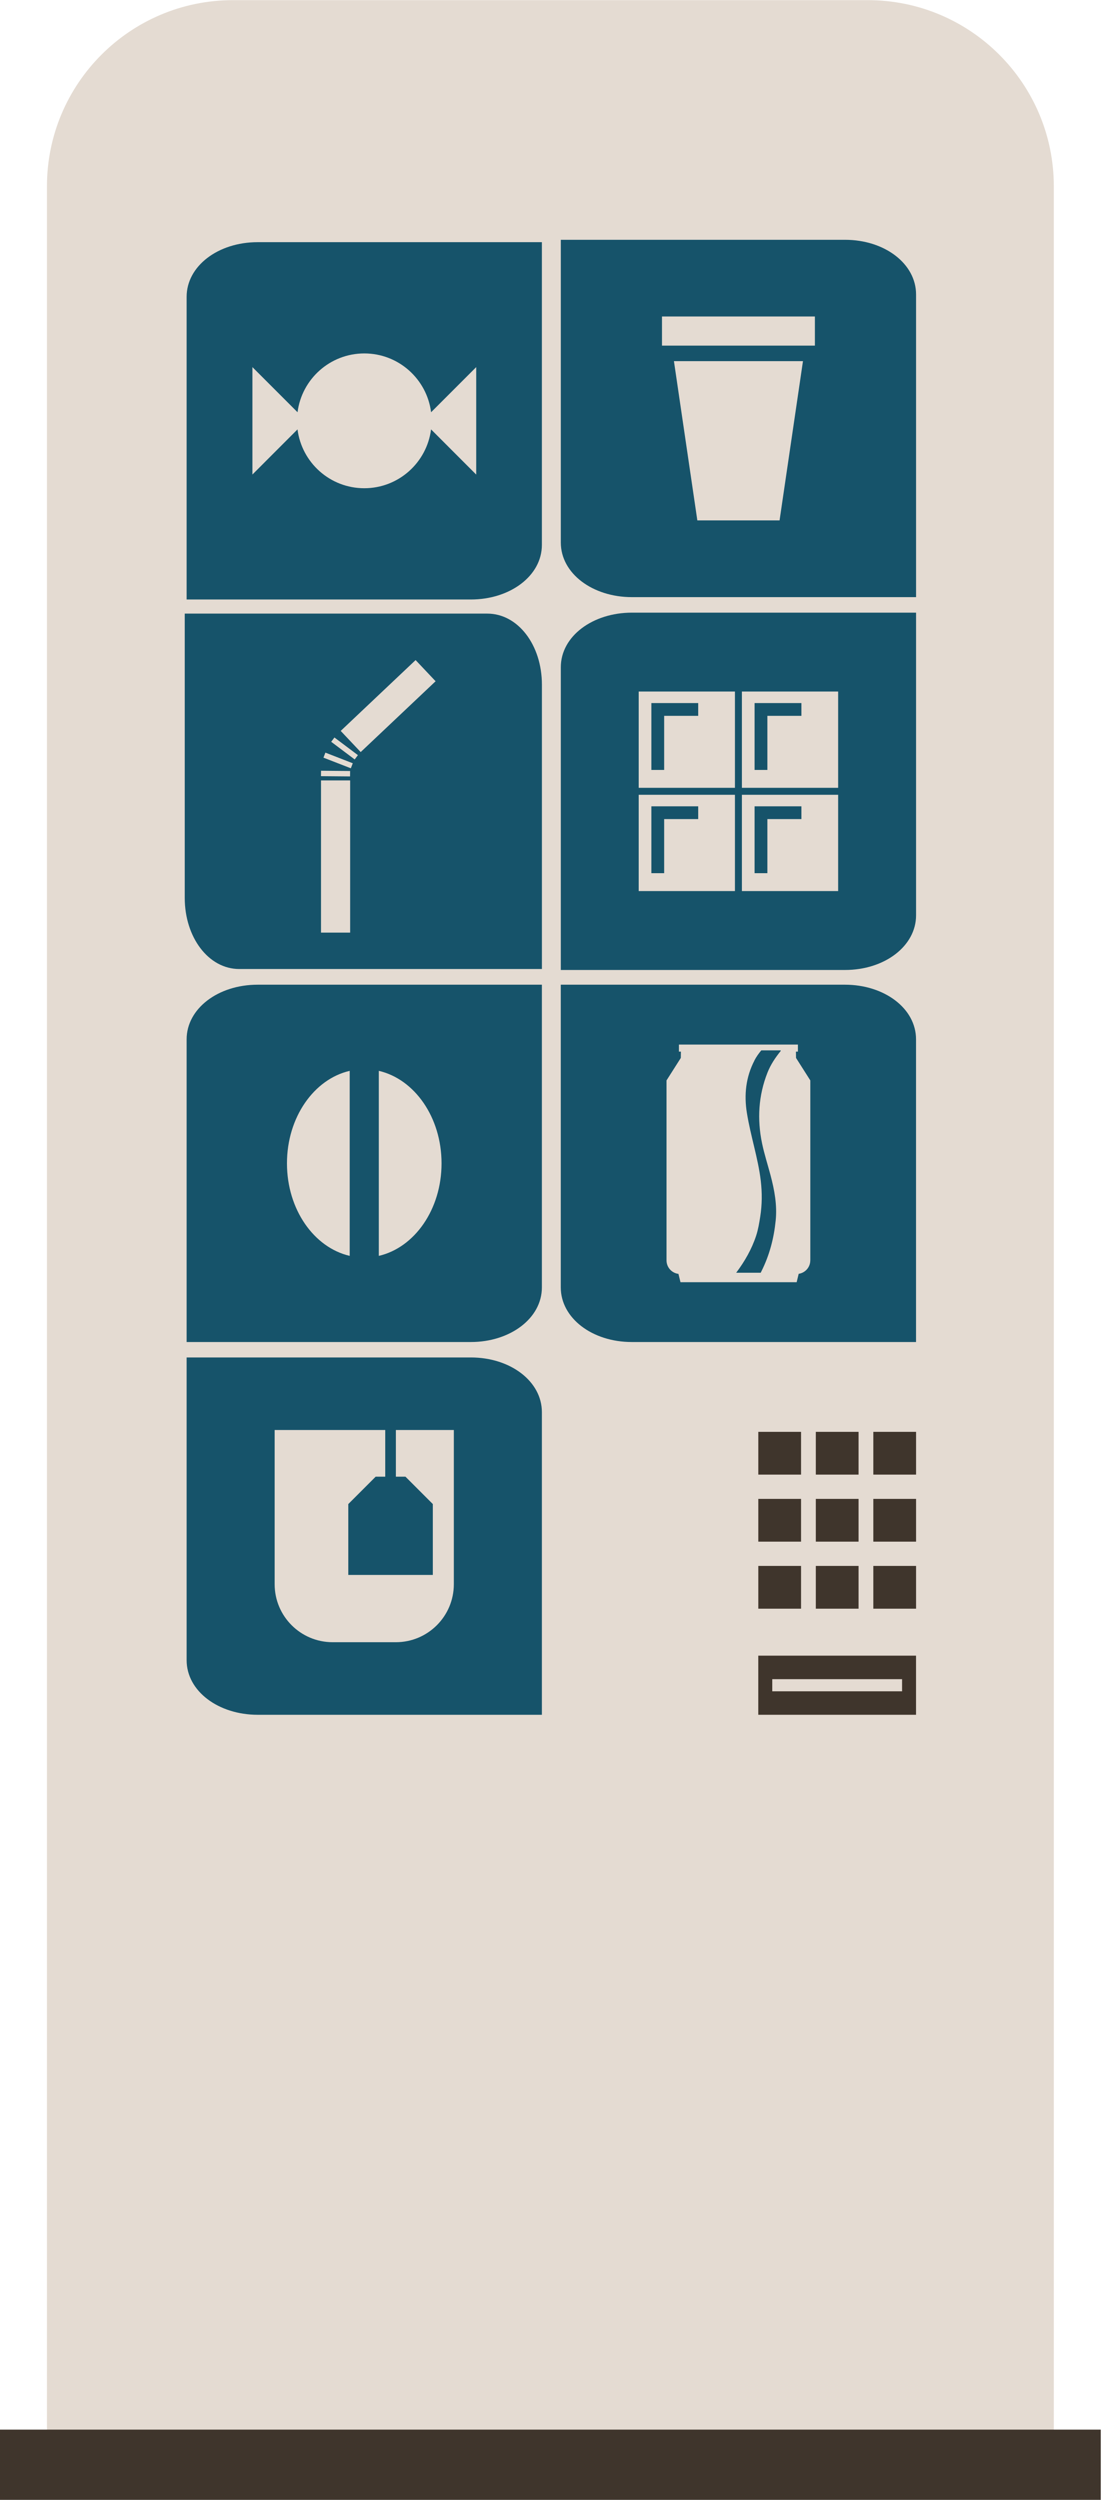 <?xml version="1.0" encoding="UTF-8"?> <svg xmlns="http://www.w3.org/2000/svg" width="325" height="737" viewBox="0 0 325 737" fill="none"><path d="M68.719 0.041H255.918C286.205 0.041 310.79 24.634 310.79 54.913V718.542H13.847V54.913C13.847 24.634 38.431 0.041 68.719 0.041Z" fill="#E4DBD2"></path><path d="M236.245 422.092H223.64V434.697H236.245V422.092Z" fill="#3F352C"></path><path d="M270.166 422.092H257.561V434.697H270.166V422.092Z" fill="#3F352C"></path><path d="M236.245 441.855H223.64V454.461H236.245V441.855Z" fill="#3F352C"></path><path d="M270.166 441.855H257.561V454.461H270.166V441.855Z" fill="#3F352C"></path><path d="M236.245 461.617H223.64V474.222H236.245V461.617Z" fill="#3F352C"></path><path d="M253.205 461.617H240.6V474.222H253.205V461.617Z" fill="#3F352C"></path><path d="M253.205 422.092H240.6V434.697H253.205V422.092Z" fill="#3F352C"></path><path d="M253.205 441.855H240.6V454.461H253.205V441.855Z" fill="#3F352C"></path><path d="M270.166 461.617H257.561V474.222H270.166V461.617Z" fill="#3F352C"></path><path d="M265.025 488.07H223.631V505.497H270.155V488.07H265.016H265.025ZM266.039 498.578H227.756V494.999H266.039V498.578Z" fill="#3F352C"></path><path d="M324.639 716.225H0V736.93H324.639V716.225Z" fill="#3F352C"></path><path d="M195.873 226.968H192.101V207.258H205.913V211.022H195.873V226.968Z" fill="#16536A"></path><path d="M226.312 226.968H222.539V207.258H236.352V211.022H226.312V226.968Z" fill="#16536A"></path><path d="M195.873 257.403H192.101V237.693H205.913V241.457H195.873V257.403Z" fill="#16536A"></path><path d="M186.345 180.602C174.824 180.602 165.393 187.53 165.393 196.706V285.938H249.212C260.945 285.938 270.165 278.851 270.165 269.833V180.602H186.345ZM216.747 262.676H188.364V234.292H216.747V262.676ZM216.747 232.238H188.364V203.855H216.747V232.238ZM247.185 262.676H218.801V234.292H247.185V262.676ZM247.185 232.238H218.801V203.855H247.185V232.238Z" fill="#16536A"></path><path d="M226.312 257.403H222.539V237.693H236.352V241.457H226.312V257.403Z" fill="#16536A"></path><path d="M75.993 71.389C64.26 71.389 55.04 78.476 55.04 87.493V176.725H138.86C150.381 176.725 159.812 169.797 159.812 160.621V71.389H75.993ZM140.429 139.888L127.127 126.578C125.884 136.354 117.554 143.925 107.435 143.925C97.316 143.925 88.986 136.362 87.743 126.578L74.441 139.888V108.217L87.752 121.527C88.995 111.752 97.333 104.188 107.444 104.188C117.554 104.188 125.893 111.752 127.136 121.527L140.446 108.217V139.888H140.429Z" fill="#16536A"></path><path d="M143.707 180.885H54.484V264.704C54.484 276.225 61.413 285.657 70.589 285.657H159.821V201.837C159.821 190.105 152.734 180.885 143.716 180.885H143.707ZM103.256 274.921H94.671C94.671 274.921 94.671 252.364 94.671 252.328V230.054H103.265V274.921H103.256ZM103.239 228.881L94.662 228.802L94.68 227.206L103.256 227.286L103.239 228.881ZM103.468 226.484L95.394 223.346L95.967 221.865L104.041 225.003L103.468 226.484ZM104.605 223.874L97.677 218.674L98.629 217.404L105.557 222.605L104.605 223.874ZM106.377 221.706L100.48 215.465C100.48 215.465 121.247 195.835 121.283 195.799L122.57 194.583L128.467 200.824L106.377 221.697V221.706Z" fill="#16536A"></path><path d="M159.812 379.509V290.277H75.993C64.26 290.277 55.04 297.364 55.04 306.382V395.614H138.86C150.381 395.614 159.812 388.685 159.812 379.509ZM103.133 315.673C103.133 325.651 103.133 345.167 103.133 345.211V370.218C92.6 367.777 84.631 356.529 84.631 342.946C84.631 329.362 92.6 318.106 103.133 315.673ZM130.221 342.946C130.221 356.529 122.253 367.777 111.719 370.218V315.673C122.253 318.114 130.221 329.362 130.221 342.946Z" fill="#16536A"></path><path d="M270.165 86.796C270.165 77.778 260.945 70.691 249.212 70.691H165.393V159.923C165.393 169.108 174.824 176.028 186.345 176.028H270.165V86.796ZM229.899 153.409H205.658L198.756 106.462H236.81L229.908 153.409H229.899ZM240.327 101.887H195.231V93.301C195.231 93.301 217.902 93.301 217.937 93.301H240.327V101.896V101.887Z" fill="#16536A"></path><path d="M222.502 312.625C219.955 317.517 219.408 322.735 220.272 328.086C220.818 331.462 221.638 334.803 222.432 338.135C223.216 341.432 223.974 344.737 224.371 348.113C224.776 351.621 224.759 355.139 224.212 358.62C223.912 360.533 223.595 362.481 222.987 364.315C221.691 368.246 219.637 371.816 217.16 375.13C217.143 375.148 217.125 375.166 217.107 375.192H224.344C224.424 375.025 224.494 374.884 224.565 374.743C226.927 370.044 228.232 365.055 228.761 359.828C229.228 355.244 228.408 350.837 227.244 346.447C226.416 343.309 225.402 340.206 224.741 337.033C223.278 329.964 223.666 322.982 226.336 316.213C227.262 313.868 228.637 311.796 230.241 309.822V309.637H224.521C223.745 310.553 223.049 311.541 222.484 312.625H222.502Z" fill="#16536A"></path><path d="M249.202 290.277H165.383V379.509C165.383 388.527 174.603 395.614 186.336 395.614H270.155V306.382C270.155 297.206 260.723 290.277 249.202 290.277ZM238.969 371.541C238.969 373.559 237.488 375.216 235.548 375.507L234.949 377.975H200.686L200.087 375.525C198.103 375.278 196.569 373.595 196.569 371.541V318.493L200.783 311.865L200.809 310.005H200.228V307.925H235.319V310.005H234.737L234.764 311.865L238.977 318.493V371.541H238.969Z" fill="#16536A"></path><path d="M159.812 416.267C159.812 407.249 150.592 400.162 138.86 400.162H55.04V489.394C55.04 498.579 64.472 505.499 75.993 505.499H159.812V416.267ZM133.844 467.005C133.844 476.445 126.193 484.105 116.743 484.105H98.1C88.66 484.105 80.999 476.454 80.999 467.005V421.547H113.614V435.307H110.793L102.719 443.381V464.272H127.647V443.381L119.573 435.307H116.752V421.547H133.844V467.005Z" fill="#16536A"></path></svg> 